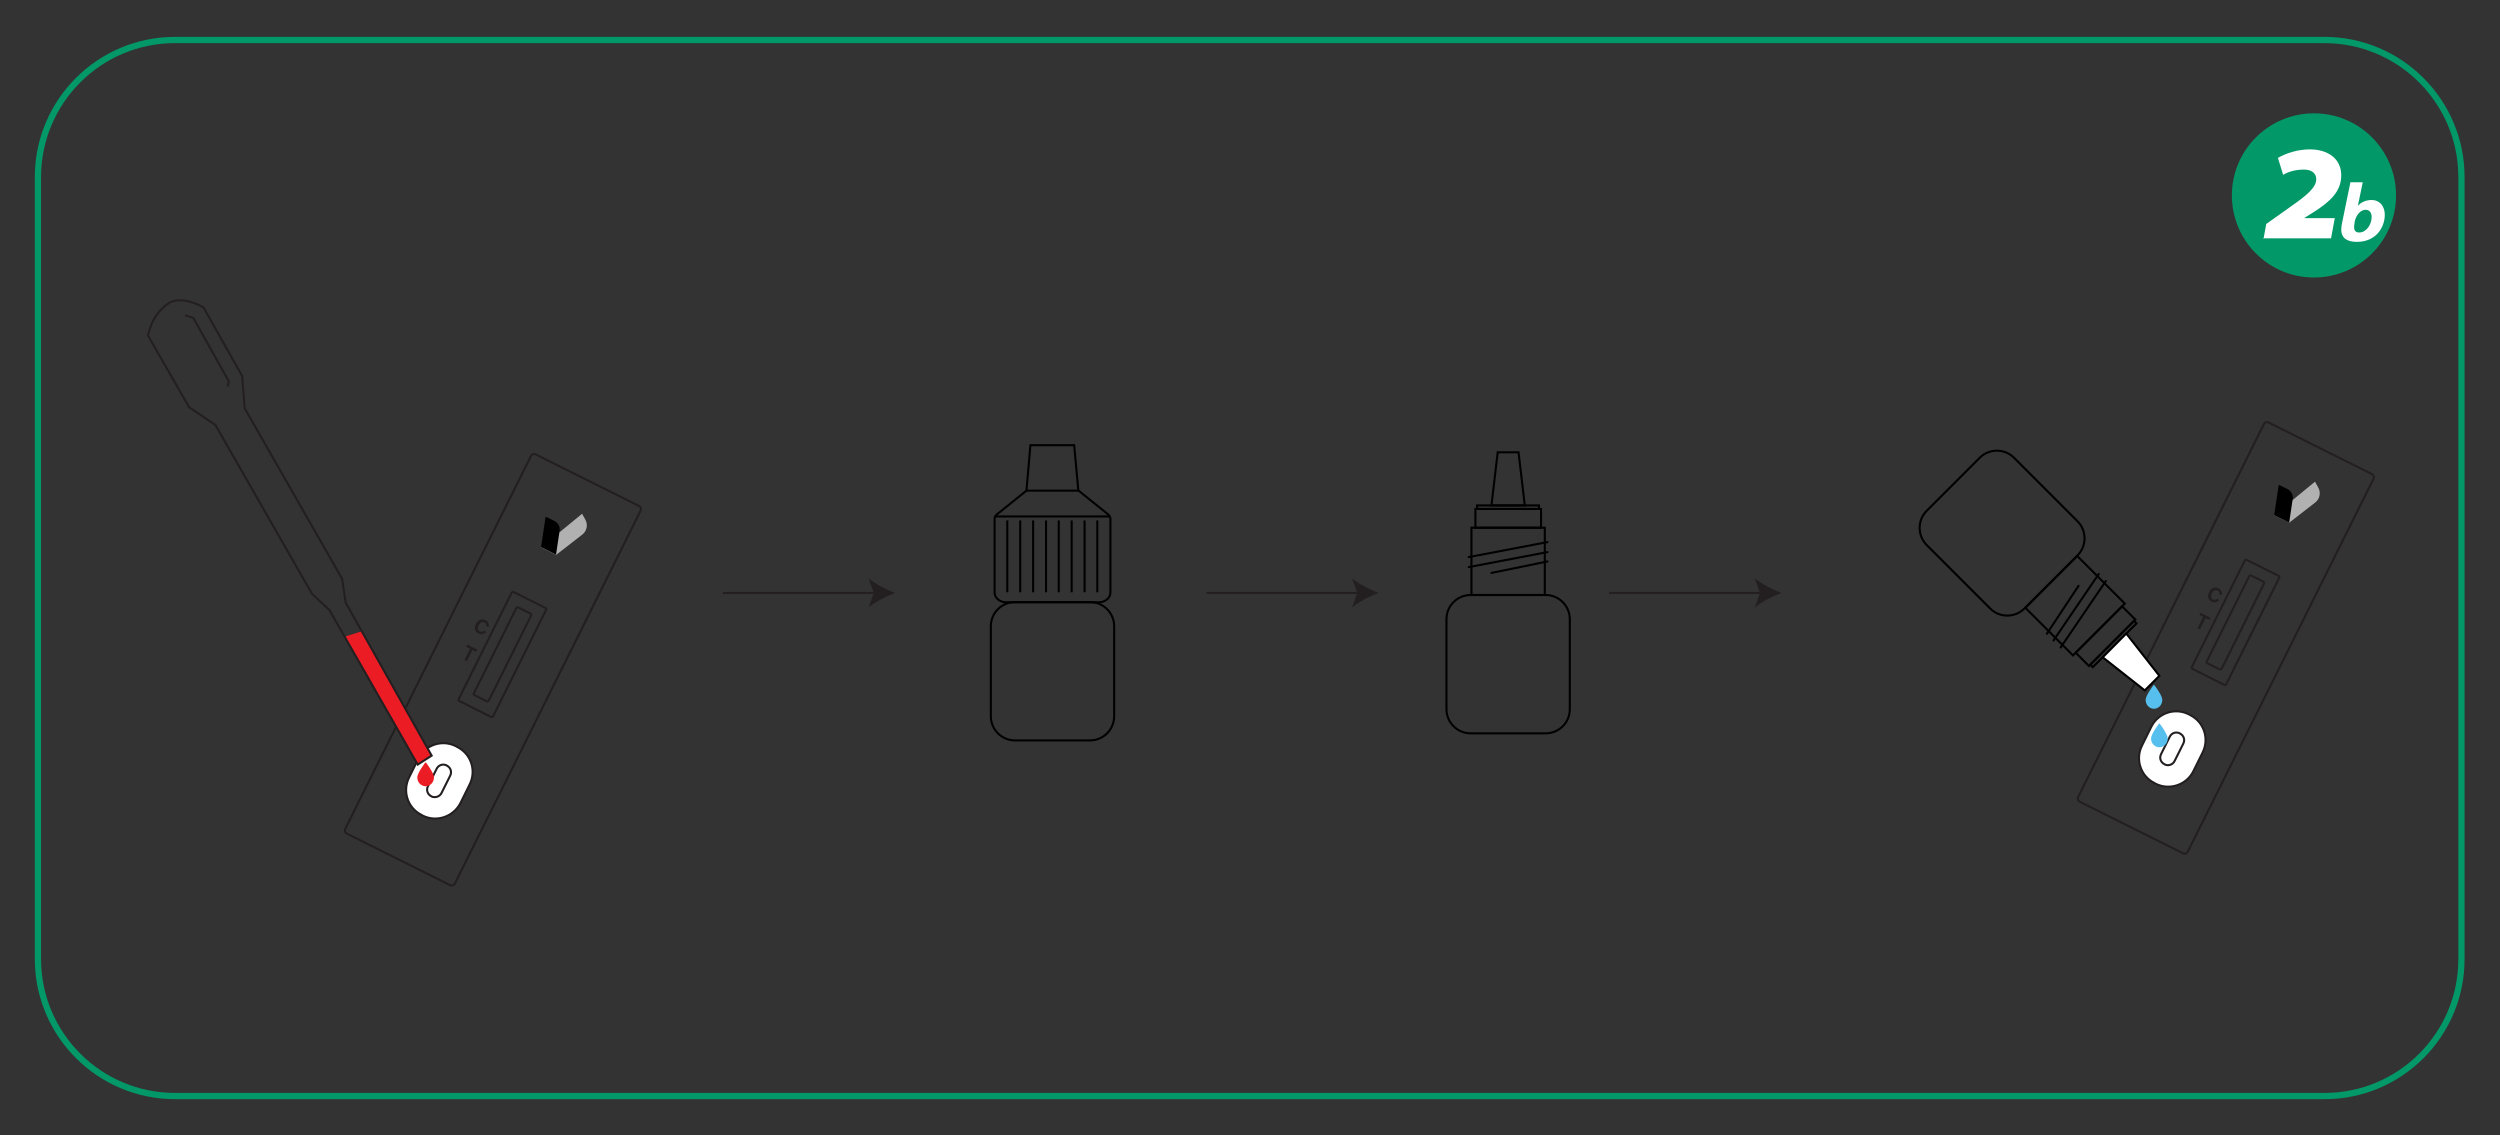 <?xml version="1.0" encoding="utf-8"?>
<!-- Generator: Adobe Illustrator 25.0.1, SVG Export Plug-In . SVG Version: 6.00 Build 0)  -->
<svg version="1.1" id="katman_1" xmlns="http://www.w3.org/2000/svg" xmlns:xlink="http://www.w3.org/1999/xlink" x="0px" y="0px"
	 viewBox="0 0 1200 545" style="enable-background:new 0 0 1200 545;" xml:space="preserve">
<rect x="0" y="0" width="1200" height="545" fill="#333333" stroke="none"/>
<style type="text/css">
	.st0{fill:none;stroke:#029868;stroke-width:3;stroke-miterlimit:10;}
	.st1{fill:#029868;}
	.st2{fill:#FFFFFF;}
	.st3{fill:none;stroke:#231F20;stroke-miterlimit:10;}
	.st4{fill:#231F20;}
	.st5{fill:none;stroke:#000000;stroke-miterlimit:10;}
	.st6{fill:none;stroke:#000000;stroke-linecap:round;stroke-miterlimit:10;}
	.st7{fill:#FFFFFF;stroke:#231F20;stroke-miterlimit:10;}
	.st8{fill:#B1B1B1;}
	.st9{fill:#EC1C24;}
	.st10{fill:#FFFFFF;stroke:#000000;stroke-miterlimit:10;}
	.st11{fill:#57BFED;}
</style>
<g>
	<g>
		<path class="st0" d="M1115.8,526.1H84c-36.3,0-65.8-29.5-65.8-65.8V85c0-36.3,29.5-65.8,65.8-65.8h1031.7
			c36.3,0,65.8,29.5,65.8,65.8v375.2C1181.6,496.6,1152.1,526.1,1115.8,526.1z"/>
	</g>
	<g>
		<circle class="st1" cx="1110.7" cy="93.8" r="39.4"/>
		<g>
			<path class="st2" d="M1086.5,114.6l1.3-7.1l12.1-8.6c7.3-5.1,11.9-8.9,11.9-12.9c0-3.1-2.6-4.6-5.8-4.6c-4.2,0-7.5,1-10.1,2.5
				l-2.5-8.1c3.9-2.3,9.6-4.1,15.3-4.1c8.5,0,15.1,4.3,15.1,12.5s-6.2,13-12.6,17.2l-5.1,3.2v0.1h14.6l-1.8,9.7h-32.6V114.6z"/>
		</g>
	</g>
</g>
<g>
	<g>
		<path class="st2" d="M1134.1,87.6l-2.3,11.1h0.1c1.5-1.7,3.9-2.7,6.4-2.7c4.2,0,6.4,3.2,6.4,7.1c0,5.9-4.1,13-13.4,13
			c-5,0-7.5-2.1-7.5-5.8c0-1.2,0.2-2.5,0.5-3.8l3.9-19h5.9V87.6z M1130.2,107.2c-0.1,0.6-0.3,1.4-0.2,2.2c0.1,1.5,1,2.2,2.4,2.2
			c3.5,0,6-3.9,6-7.5c0-1.9-1-3.4-2.9-3.4c-2.2,0-4.5,2.1-5.3,5.9V107.2z"/>
	</g>
</g>
<g>
	<g>
		<line class="st3" x1="347" y1="284.6" x2="420.7" y2="284.6"/>
		<g>
			<path class="st4" d="M429.6,284.6c-4.2,1.6-9.4,4.2-12.7,7l2.5-7l-2.5-7C420.2,280.3,425.4,283,429.6,284.6z"/>
		</g>
	</g>
</g>
<g>
	<g>
		<line class="st3" x1="579.1" y1="284.6" x2="652.7" y2="284.6"/>
		<g>
			<path class="st4" d="M661.7,284.6c-4.2,1.6-9.4,4.2-12.7,7l2.5-7l-2.5-7C652.2,280.3,657.5,283,661.7,284.6z"/>
		</g>
	</g>
</g>
<g>
	<g>
		<line class="st3" x1="772.4" y1="284.6" x2="846.1" y2="284.6"/>
		<g>
			<path class="st4" d="M855,284.6c-4.2,1.6-9.4,4.2-12.7,7l2.5-7l-2.5-7C845.6,280.3,850.8,283,855,284.6z"/>
		</g>
	</g>
</g>
<g>
	<path class="st5" d="M523.2,355.4h-36c-6.4,0-11.6-5.2-11.6-11.6v-43.2c0-6.4,5.2-11.6,11.6-11.6h36c6.4,0,11.6,5.2,11.6,11.6v43.2
		C534.8,350.2,529.6,355.4,523.2,355.4z"/>
	<path class="st5" d="M492.7,235.5L478.4,247c-0.6,0.5-1,1.2-1,2v35.4c0,2.6,2.5,4.7,5.6,4.7h44.4c3.1,0,5.6-2.1,5.6-4.7v-35.4
		c0-0.7-0.4-1.4-1-2l-14.3-11.5"/>
	<polygon class="st5" points="515.6,213.7 494.6,213.7 492.7,235.5 503.3,235.5 517.6,235.5 	"/>
	<line class="st5" x1="477.6" y1="247.9" x2="532.6" y2="247.9"/>
	<line class="st5" x1="483.5" y1="249.8" x2="483.5" y2="284.3"/>
	<line class="st5" x1="489.7" y1="249.8" x2="489.7" y2="284.3"/>
	<line class="st5" x1="495.9" y1="249.8" x2="495.9" y2="284.3"/>
	<line class="st5" x1="502.1" y1="249.8" x2="502.1" y2="284.3"/>
	<line class="st5" x1="508.2" y1="249.8" x2="508.2" y2="284.3"/>
	<line class="st5" x1="514.4" y1="249.8" x2="514.4" y2="284.3"/>
	<line class="st5" x1="520.6" y1="249.8" x2="520.6" y2="284.3"/>
	<line class="st5" x1="526.7" y1="249.8" x2="526.7" y2="284.3"/>
</g>
<g>
	<path class="st5" d="M741.9,352h-36c-6.4,0-11.6-5.2-11.6-11.6v-43.2c0-6.4,5.2-11.6,11.6-11.6h36c6.4,0,11.6,5.2,11.6,11.6v43.2
		C753.5,346.9,748.3,352,741.9,352z"/>
	<rect x="706.3" y="253.3" class="st5" width="35.2" height="32.3"/>
	<rect x="708.2" y="244.3" class="st5" width="31.5" height="9"/>
	<rect x="709" y="242.6" class="st5" width="29.7" height="1.7"/>
	<polygon class="st5" points="728.9,217.1 718.9,217.1 715.9,242.6 731.9,242.6 	"/>
	<line class="st6" x1="705" y1="272.2" x2="742.8" y2="265"/>
	<line class="st6" x1="715.9" y1="275" x2="742.8" y2="269.5"/>
	<line class="st6" x1="705" y1="267.4" x2="742.8" y2="260.2"/>
</g>
<g>
	<path class="st3" d="M216.1,424.9l-49.7-24.8c-0.8-0.4-1.1-1.4-0.7-2.2l89.2-179.1c0.4-0.8,1.4-1.1,2.2-0.7l49.7,24.8
		c0.8,0.4,1.1,1.4,0.7,2.2l-89.2,179.1C217.8,425,216.9,425.3,216.1,424.9z"/>
	<path class="st3" d="M235.7,344.1l-15.2-7.6c-0.4-0.2-0.5-0.6-0.3-1l25.4-51c0.2-0.4,0.6-0.5,1-0.3l15.2,7.6c0.4,0.2,0.5,0.6,0.3,1
		l-25.4,51C236.6,344.1,236.1,344.3,235.7,344.1z"/>
	<path class="st3" d="M233.6,336.6l-5.8-2.9c-0.4-0.2-0.5-0.6-0.3-1l20.3-40.8c0.2-0.4,0.6-0.5,1-0.3l5.8,2.9c0.4,0.2,0.5,0.6,0.3,1
		l-20.3,40.8C234.4,336.6,233.9,336.8,233.6,336.6z"/>
	<path class="st7" d="M202.9,391.5l-0.5-0.3c-6.7-3.3-9.4-11.4-6-18.1l4.4-8.9c3.3-6.7,11.4-9.4,18.1-6l0.5,0.3
		c6.7,3.3,9.4,11.4,6,18.1l-4.4,8.9C217.6,392.1,209.5,394.8,202.9,391.5z"/>
	<path class="st7" d="M207.1,382.3l-0.1-0.1c-1.8-0.9-2.5-3-1.6-4.8l4.2-8.4c0.9-1.8,3-2.5,4.8-1.6l0.1,0.1c1.8,0.9,2.5,3,1.6,4.8
		l-4.2,8.4C211,382.4,208.9,383.1,207.1,382.3z"/>
	<g>
		<path class="st4" d="M233.3,303.5c-0.5,0.4-1.8,1.4-3.6,0.6c-1.5-0.7-2.4-2.4-1.2-4.7c0.7-1.4,2.4-2.8,4.5-1.7
			c1.6,0.8,1.7,2.1,1.6,3.2l-1.3-0.3c0.3-0.7-0.1-1.5-0.7-1.8c-1-0.5-2.1-0.1-2.8,1.3c-0.4,0.8-0.8,2.4,0.6,3c0.8,0.4,1.6,0,2.1-0.5
			L233.3,303.5z"/>
	</g>
	<g>
		<path class="st8" d="M279.4,246.6l-19.6,16.1l7.2,3.6l12.5-9.7c2.2-1.7,2.8-4.7,1.5-7.1L279.4,246.6z"/>
		<path d="M259.7,262.6l7.2,3.6l1.7-11.4c0.3-1.9-0.7-3.8-2.4-4.7l-4.3-2.1L259.7,262.6z"/>
	</g>
	<g>
		<path class="st4" d="M226.8,312l-2.7,5.4l-1.2-0.6l2.7-5.4l-1.8-0.9l0.5-1.1l4.8,2.4l-0.5,1.1L226.8,312z"/>
	</g>
	<g>
		<polygon class="st9" points="200.6,367 165.5,305.6 173.7,303 207.3,362.7 		"/>
		<g>
			<path class="st3" d="M103.4,204l46.4,81.1l8.3,7.7l42.4,74.2l6.7-4.3l-41.3-73.5l-1.7-11.4l-46.8-81.9l-0.3-4.6l-0.2-2.6
				l-0.2-2.1l-0.4-6l-18.6-33c0,0-10.8-6.6-17.4-1.6c-6.6,5-8.1,10.6-9.3,15l19.8,34.5L103.4,204z"/>
			<polyline class="st3" points="88.8,151.3 92.8,152.6 109.9,183.2 109.2,185.5 			"/>
		</g>
	</g>
	<path class="st9" d="M206.4,368.8c-0.9-1.4-1.8-2.6-1.8-2.6l-0.3-0.3l-0.3,0.3c0,0-0.9,1.2-1.8,2.6c-1.2,1.9-1.9,3.4-1.9,4.4
		c0,2.3,1.8,4.2,4,4.2c2.2,0,4-1.9,4-4.2C208.3,372.2,207.6,370.7,206.4,368.8"/>
</g>
<g>
	<path class="st3" d="M1047.9,409.6l-49.7-24.8c-0.8-0.4-1.1-1.4-0.7-2.2l89.2-179.1c0.4-0.8,1.4-1.1,2.2-0.7l49.7,24.8
		c0.8,0.4,1.1,1.4,0.7,2.2l-89.2,179.1C1049.7,409.7,1048.7,410,1047.9,409.6z"/>
	<g>
		<path class="st5" d="M924.8,245.2l25.5-25.5c4.5-4.5,11.9-4.5,16.4,0l30.5,30.5c4.5,4.5,4.5,11.9,0,16.4l-25.5,25.5
			c-4.5,4.5-11.9,4.5-16.4,0l-30.5-30.5C920.3,257,920.3,249.7,924.8,245.2z"/>
		
			<rect x="978.3" y="274.6" transform="matrix(-0.707 0.707 -0.707 -0.707 1905.713 -207.801)" class="st5" width="35.2" height="32.3"/>
		
			<rect x="994.8" y="300.9" transform="matrix(-0.707 0.707 -0.707 -0.707 1941.03 -193.173)" class="st5" width="31.5" height="9"/>
		
			<rect x="999.5" y="308.4" transform="matrix(-0.707 0.707 -0.707 -0.707 1950.208 -189.371)" class="st5" width="29.7" height="1.7"/>
		<polygon class="st10" points="1029.5,331.4 1036.5,324.4 1020.6,304.1 1009.3,315.5 		"/>
		<line class="st6" x1="1007.4" y1="275.5" x2="985.7" y2="307.4"/>
		<line class="st6" x1="997.7" y1="281.2" x2="982.5" y2="304.2"/>
		<line class="st6" x1="1010.8" y1="278.9" x2="989.1" y2="310.8"/>
	</g>
	<path class="st3" d="M1067.6,328.7l-15.2-7.6c-0.4-0.2-0.5-0.6-0.3-1l25.4-51c0.2-0.4,0.6-0.5,1-0.3l15.2,7.6
		c0.4,0.2,0.5,0.6,0.3,1l-25.4,51C1068.4,328.8,1068,328.9,1067.6,328.7z"/>
	<path class="st3" d="M1065.4,321.3l-5.8-2.9c-0.4-0.2-0.5-0.6-0.3-1l20.3-40.8c0.2-0.4,0.6-0.5,1-0.3l5.8,2.9
		c0.4,0.2,0.5,0.6,0.3,1l-20.3,40.8C1066.2,321.3,1065.8,321.4,1065.4,321.3z"/>
	<path class="st7" d="M1034.7,376.2l-0.5-0.3c-6.7-3.3-9.4-11.4-6-18.1l4.4-8.9c3.3-6.7,11.4-9.4,18.1-6l0.5,0.3
		c6.7,3.3,9.4,11.4,6,18.1l-4.4,8.9C1049.5,376.8,1041.4,379.5,1034.7,376.2z"/>
	<path class="st7" d="M1039,366.9l-0.1-0.1c-1.8-0.9-2.5-3-1.6-4.8l4.2-8.4c0.9-1.8,3-2.5,4.8-1.6l0.1,0.1c1.8,0.9,2.5,3,1.6,4.8
		l-4.2,8.4C1042.9,367.1,1040.7,367.8,1039,366.9z"/>
	<g>
		<path class="st4" d="M1065.2,288.2c-0.5,0.4-1.8,1.4-3.6,0.6c-1.5-0.7-2.4-2.4-1.2-4.7c0.7-1.4,2.4-2.8,4.5-1.7
			c1.6,0.8,1.7,2.1,1.6,3.2l-1.3-0.3c0.3-0.7-0.1-1.5-0.7-1.8c-1-0.5-2.1-0.1-2.8,1.3c-0.4,0.8-0.8,2.4,0.6,3c0.8,0.4,1.6,0,2.1-0.5
			L1065.2,288.2z"/>
	</g>
	<g>
		<path class="st8" d="M1111.2,231.2l-19.6,16.1l7.2,3.6l12.5-9.7c2.2-1.7,2.8-4.7,1.5-7.1L1111.2,231.2z"/>
		<path d="M1091.6,247.3l7.2,3.6l1.7-11.4c0.3-1.9-0.7-3.8-2.4-4.7l-4.3-2.1L1091.6,247.3z"/>
	</g>
	<g>
		<path class="st4" d="M1058.7,296.7l-2.7,5.4l-1.2-0.6l2.7-5.4l-1.8-0.9l0.5-1.1l4.8,2.4l-0.5,1.1L1058.7,296.7z"/>
	</g>
	<path class="st11" d="M1036,331.6c-0.9-1.4-1.8-2.6-1.8-2.6l-0.3-0.3l-0.3,0.3c0,0-0.9,1.2-1.8,2.6c-1.2,1.9-1.9,3.4-1.9,4.4
		c0,2.3,1.8,4.2,4,4.2c2.2,0,4-1.9,4-4.2C1037.9,335,1037.3,333.6,1036,331.6"/>
	<path class="st11" d="M1038.6,350.1c-0.9-1.4-1.8-2.6-1.8-2.6l-0.3-0.3l-0.3,0.3c0,0-0.9,1.2-1.8,2.6c-1.2,1.9-1.9,3.4-1.9,4.4
		c0,2.3,1.8,4.2,4,4.2c2.2,0,4-1.9,4-4.2C1040.5,353.5,1039.8,352.1,1038.6,350.1"/>
</g>
</svg>
